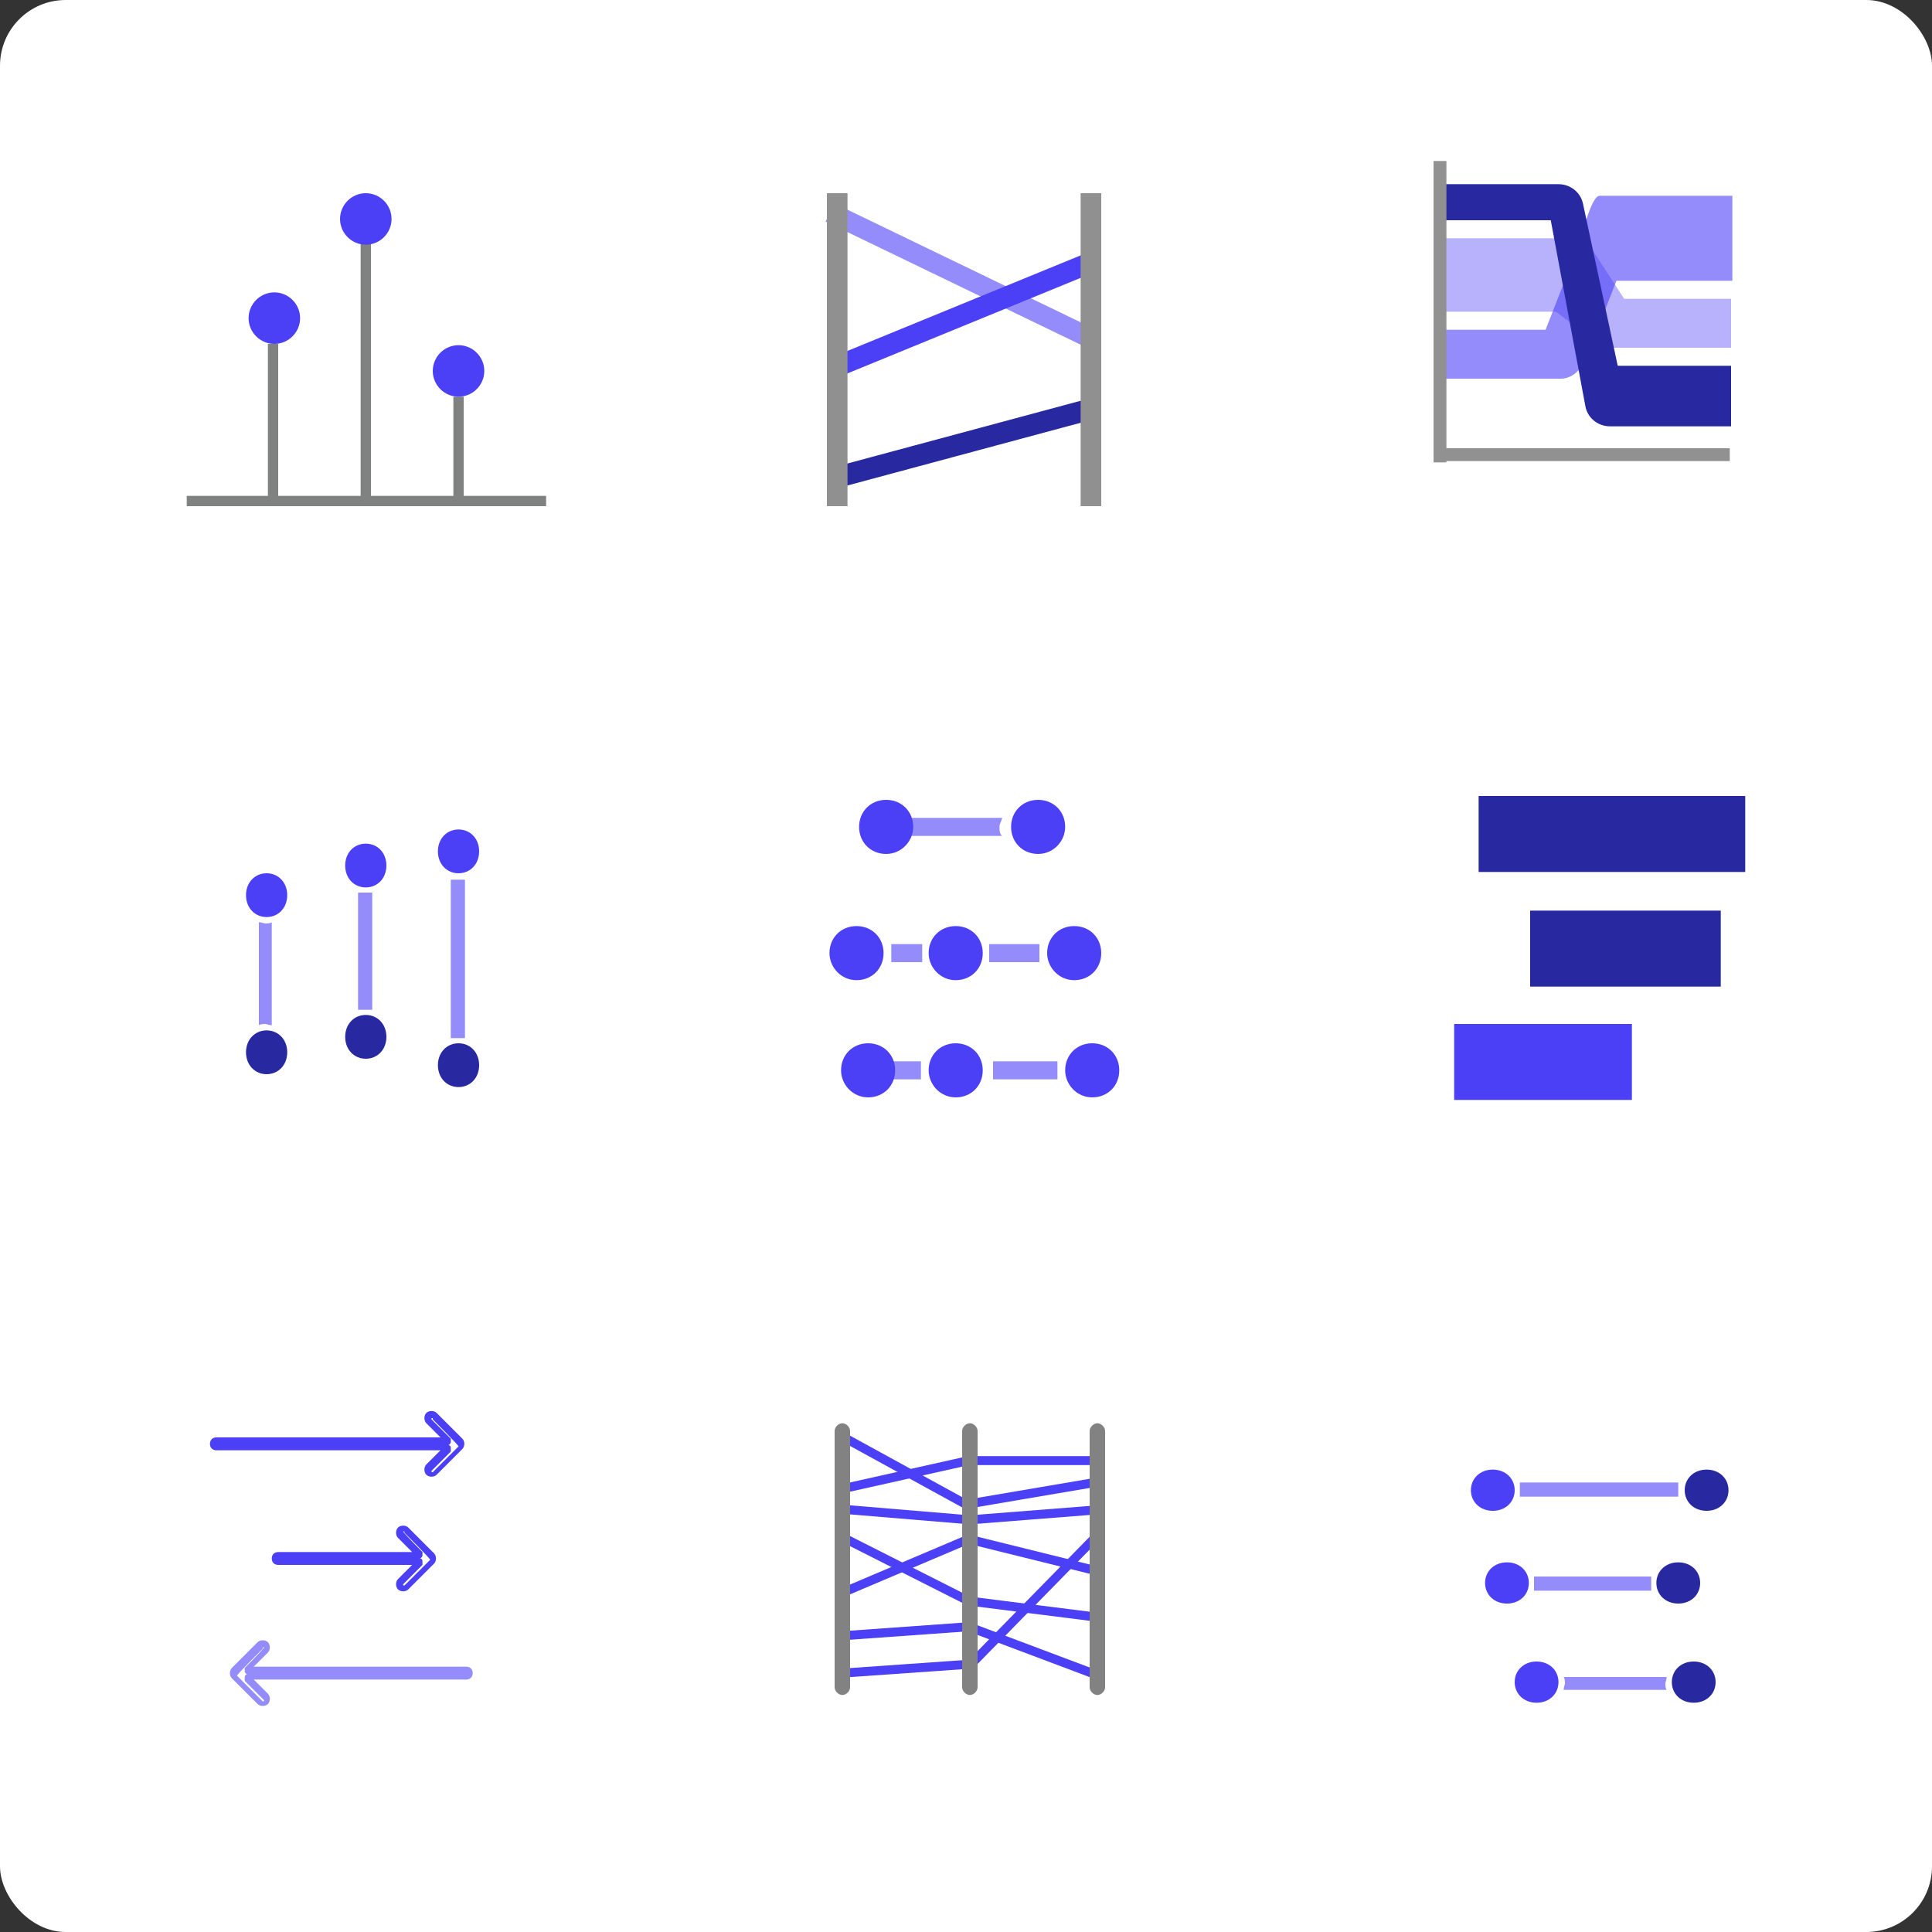 <?xml version="1.0" encoding="UTF-8"?> <svg xmlns="http://www.w3.org/2000/svg" id="Layer_1" version="1.1" viewBox="0 0 150 150"><rect x="0" y="0" width="150" height="150" fill="#333333" stroke="none"/><!-- Generator: Adobe Illustrator 29.4.0, SVG Export Plug-In . SVG Version: 2.1.0 Build 152) --><defs><style> .st0 { fill: #828282; } .st1 { stroke: #4b40f6; stroke-miterlimit: 10; stroke-width: .7px; } .st1, .st2 { fill: none; } .st3, .st4, .st5, .st6, .st7 { fill-rule: evenodd; } .st3, .st8 { fill: #2828a0; } .st2 { stroke: #919191; stroke-width: 1px; } .st9 { fill: #fff; } .st10 { fill: #808181; } .st4 { opacity: .6; } .st4, .st5 { isolation: isolate; } .st4, .st5, .st11, .st6 { fill: #4b40f6; } .st5 { opacity: .4; } .st7 { fill: #909090; } </style></defs><rect class="st9" width="150" height="150" rx="5.1" ry="5.1"></rect><path class="st10" d="M14.5,38.5v.8h27.9v-.8H14.5Z"></path><path class="st10" d="M20.8,26.7v12.2h.8v-12.2h-.8Z"></path><path class="st11" d="M23.3,24.7c0,1.1-.9,2-2,2s-2-.9-2-2,.9-2,2-2,2,.9,2,2Z"></path><path class="st10" d="M28,18.6v20.3h.8v-20.3h-.8Z"></path><path class="st11" d="M30.4,17c0,1.1-.9,2-2,2s-2-.9-2-2,.9-2,2-2,2,.9,2,2Z"></path><path class="st10" d="M35.2,30.8v8.1h.8v-8.1h-.8Z"></path><path class="st11" d="M37.6,28.8c0,1.1-.9,2-2,2s-2-.9-2-2,.9-2,2-2,2,.9,2,2Z"></path><path class="st6" d="M64.2,27.9l20.5-8.4.6,1.5-20.5,8.4-.6-1.5Z"></path><path class="st3" d="M85.1,32.5l-19.7,5.3-.4-1.6,19.7-5.3.4,1.6Z"></path><path class="st4" d="M84.6,27.1l-20.5-9.9.7-1.4,20.5,9.9-.7,1.4Z"></path><path class="st7" d="M64.2,39.3V15h1.6v24.3h-1.6Z"></path><path class="st7" d="M83.9,39.3V15h1.6v24.3h-1.6Z"></path><path class="st4" d="M35,68.3v12.3h1.1v-12.3h-1.1Z"></path><path class="st11" d="M35.6,67.8c.9,0,1.6-.7,1.6-1.7s-.7-1.7-1.6-1.7-1.6.7-1.6,1.7.7,1.7,1.6,1.7Z"></path><path class="st8" d="M35.6,84.4c.9,0,1.6-.7,1.6-1.7s-.7-1.7-1.6-1.7-1.6.7-1.6,1.7.7,1.7,1.6,1.7Z"></path><path class="st4" d="M27.9,78.4c.2,0,.4,0,.5,0s.4,0,.5,0v-9.1h-1.1v9.1Z"></path><path class="st11" d="M28.4,68.9c.9,0,1.6-.7,1.6-1.7s-.7-1.7-1.6-1.7-1.6.7-1.6,1.7.7,1.7,1.6,1.7Z"></path><path class="st8" d="M28.4,82.2c.9,0,1.6-.7,1.6-1.7s-.7-1.7-1.6-1.7-1.6.7-1.6,1.7.7,1.7,1.6,1.7Z"></path><path class="st4" d="M20.1,71.6c.2,0,.4.1.5.1s.4,0,.5-.1v8c-.2,0-.4-.1-.5-.1s-.4,0-.5.1v-8Z"></path><path class="st8" d="M20.7,80c.9,0,1.6.7,1.6,1.7s-.7,1.7-1.6,1.7-1.6-.7-1.6-1.7.7-1.7,1.6-1.7Z"></path><path class="st11" d="M20.7,67.8c.9,0,1.6.7,1.6,1.7s-.7,1.7-1.6,1.7-1.6-.7-1.6-1.7.7-1.7,1.6-1.7Z"></path><path class="st4" d="M82.1,82.4h-5v1.4h5v-1.4Z"></path><path class="st4" d="M71.5,82.4h-5v1.4h5v-1.4Z"></path><path class="st11" d="M82.7,83.1c0,1.1.9,2.1,2.1,2.1s2.1-.9,2.1-2.1-.9-2.1-2.1-2.1-2.1.9-2.1,2.1Z"></path><path class="st11" d="M65.3,83.1c0,1.1.9,2.1,2.1,2.1s2.1-.9,2.1-2.1-.9-2.1-2.1-2.1-2.1.9-2.1,2.1Z"></path><path class="st4" d="M76.8,73.3c0,.2,0,.4,0,.7s0,.5,0,.7h3.9v-1.4h-3.9Z"></path><path class="st4" d="M69.2,73.3c0,.2,0,.4,0,.7s0,.5,0,.7h2.4v-1.4h-2.4Z"></path><path class="st11" d="M81.3,74c0,1.1.9,2.1,2.1,2.1s2.1-.9,2.1-2.1-.9-2.1-2.1-2.1-2.1.9-2.1,2.1Z"></path><path class="st11" d="M64.4,74c0,1.1.9,2.1,2.1,2.1s2.1-.9,2.1-2.1-.9-2.1-2.1-2.1-2.1.9-2.1,2.1Z"></path><path class="st4" d="M77.8,63.5c0,.2-.2.4-.2.7s0,.5.2.7h-10.1c0-.2.2-.4.2-.7s0-.5-.2-.7h10.1Z"></path><path class="st11" d="M70.9,64.2c0,1.1-.9,2.1-2.1,2.1s-2.1-.9-2.1-2.1.9-2.1,2.1-2.1,2.1.9,2.1,2.1Z"></path><path class="st11" d="M82.7,64.2c0,1.1-.9,2.1-2.1,2.1s-2.1-.9-2.1-2.1.9-2.1,2.1-2.1,2.1.9,2.1,2.1Z"></path><path class="st11" d="M72.1,83.1c0,1.1.9,2.1,2.1,2.1s2.1-.9,2.1-2.1-.9-2.1-2.1-2.1-2.1.9-2.1,2.1Z"></path><path class="st11" d="M72.1,74c0,1.1.9,2.1,2.1,2.1s2.1-.9,2.1-2.1-.9-2.1-2.1-2.1-2.1.9-2.1,2.1Z"></path><g><path class="st8" d="M135.5,61.8v5.9h-20.7v-5.9h20.7Z"></path><path class="st8" d="M133.6,70.7v5.9h-14.8v-5.9h14.8Z"></path><path class="st11" d="M126.7,79.5v5.9h-13.8v-5.9h13.8Z"></path></g><g><path class="st6" d="M33.1,109.7c.2-.2.6-.2.8,0l2,2c.2.2.2.6,0,.8l-2,2c-.2.2-.6.2-.8,0-.2-.2-.2-.6,0-.8l1.1-1.1h-17.4c-.3,0-.5-.2-.5-.5s.2-.5.5-.5h17.4l-1.1-1.1c-.2-.2-.2-.6,0-.8ZM33.6,110.1h-.1s0,0,0,.1l1.5,1.5c0,0,0,.2,0,.3,0,0-.1.2-.2.2h-18s0,0,0,0,0,0,0,0h18c0,0,.2,0,.2.2,0,0,0,.2,0,.3l-1.5,1.5h0c0,.1,0,.1.1.1l2-2h0c0-.1-2-2.1-2-2.1h0Z"></path><path class="st6" d="M30.9,118.6c.2-.2.6-.2.8,0l2,2c.2.2.2.6,0,.8l-2,2c-.2.2-.6.2-.8,0-.2-.2-.2-.6,0-.8l1.1-1.1h-10.4c-.3,0-.5-.2-.5-.5s.2-.5.5-.5h10.4l-1.1-1.1c-.2-.2-.2-.6,0-.8ZM31.4,118.9h-.1c0,.1,1.5,1.6,1.5,1.6,0,0,0,.2,0,.3,0,0-.1.2-.2.2h-11s0,0,0,0,0,0,0,0h11c0,0,.2,0,.2.2,0,0,0,.2,0,.3l-1.5,1.5h0c0,.1,0,.1.1.1l2-2h0c0-.1-2-2.1-2-2.1h0Z"></path><path class="st4" d="M20.8,127.5c-.2-.2-.6-.2-.8,0l-2,2c-.2.2-.2.6,0,.8l2,2c.2.2.6.2.8,0,.2-.2.2-.6,0-.8l-1.1-1.1h16.5c.3,0,.5-.2.5-.5s-.2-.5-.5-.5h-16.5l1.1-1.1c.2-.2.2-.6,0-.8ZM20.4,127.9h.1c0,.1-1.5,1.6-1.5,1.6,0,0,0,.2,0,.3,0,0,.1.2.2.2h17s0,0,0,0,0,0,0,0h-17c0,0-.2,0-.2.2,0,0,0,.2,0,.3l1.5,1.5h0c0,.1,0,.1-.1.1l-2-2h0c0-.1,2-2.1,2-2.1h0Z"></path></g><g><path class="st5" d="M123.3,26c.3.6,1,1,1.7,1h9.4v-3.8h-8.3l-2.4-3.7c-.3-.6-1-1-1.7-1h-10.3v5.7h9.1l2.4,1.8h0Z"></path><path class="st4" d="M122.9,28.2c-.3.7-1,1.2-1.7,1.2h-9.4v-3.8h8.2l2.5-6.4c.3-.7,1-4,1.7-4h10.3v6.6h-9l-2.5,6.4Z"></path><path class="st3" d="M123.1,31.6c.2.9,1,1.5,1.9,1.5h9.4v-4.7h-8.8l-2.7-12.6c-.2-.9-1-1.5-1.9-1.5h-9.3v2.8h8.7l2.7,14.5Z"></path><path class="st2" d="M111.8,35.9V12.5"></path><path class="st2" d="M111.8,35.3h22.5"></path></g><g><path class="st1" d="M65.7,111.7l9.3,5.1,10-1.7"></path><path class="st1" d="M65.8,115.5l9.4-2.1h9.9"></path><path class="st1" d="M65.7,117.2l9.6.8,10.2-.8"></path><path class="st1" d="M85.3,119.1l-9.9,10.1-10,.7"></path><path class="st1" d="M65.4,127l9.8-.7,10.1,3.8"></path><path class="st1" d="M85.5,125.6l-10.3-1.3-9.5-4.8"></path><path class="st1" d="M65.3,123.7l9.9-4.2,10.1,2.5"></path><path class="st0" d="M66,111.1c0-.3-.3-.6-.6-.6s-.6.3-.6.6v19.9c0,.3.3.6.6.6s.6-.3.6-.6v-19.9Z"></path><path class="st0" d="M75.9,111.1c0-.3-.3-.6-.6-.6s-.6.3-.6.6v19.9c0,.3.3.6.6.6s.6-.3.6-.6v-19.9Z"></path><path class="st0" d="M85.8,111.1c0-.3-.3-.6-.6-.6s-.6.3-.6.6v19.9c0,.3.3.6.6.6s.6-.3.6-.6v-19.9Z"></path></g><g><path class="st4" d="M118,116.2h12.3s0-1.1,0-1.1h-12.3s0,1.1,0,1.1Z"></path><path class="st11" d="M117.6,115.7c0-.9-.7-1.6-1.7-1.6s-1.7.7-1.7,1.6.7,1.6,1.7,1.6,1.7-.7,1.7-1.6Z"></path><path class="st8" d="M134.2,115.7c0-.9-.7-1.6-1.7-1.6s-1.7.7-1.7,1.6.7,1.6,1.7,1.6,1.7-.7,1.7-1.6Z"></path><path class="st4" d="M128.2,123.4c0-.2,0-.4,0-.5s0-.4,0-.5h-9.1s0,1.1,0,1.1h9.1Z"></path><path class="st11" d="M118.7,122.9c0-.9-.7-1.6-1.7-1.6s-1.7.7-1.7,1.6.7,1.6,1.7,1.6,1.7-.7,1.7-1.6Z"></path><path class="st8" d="M132,122.9c0-.9-.7-1.6-1.7-1.6s-1.7.7-1.7,1.6.7,1.6,1.7,1.6,1.7-.7,1.7-1.6Z"></path><path class="st4" d="M121.4,131.2c0-.2.1-.4.1-.5s0-.4-.1-.5h8c0,.2-.1.4-.1.5s0,.4.1.5h-8Z"></path><path class="st8" d="M129.8,130.6c0-.9.7-1.6,1.7-1.6s1.7.7,1.7,1.6-.7,1.6-1.7,1.6-1.7-.7-1.7-1.6Z"></path><path class="st11" d="M117.6,130.6c0-.9.7-1.6,1.7-1.6s1.7.7,1.7,1.6-.7,1.6-1.7,1.6-1.7-.7-1.7-1.6Z"></path></g></svg> 